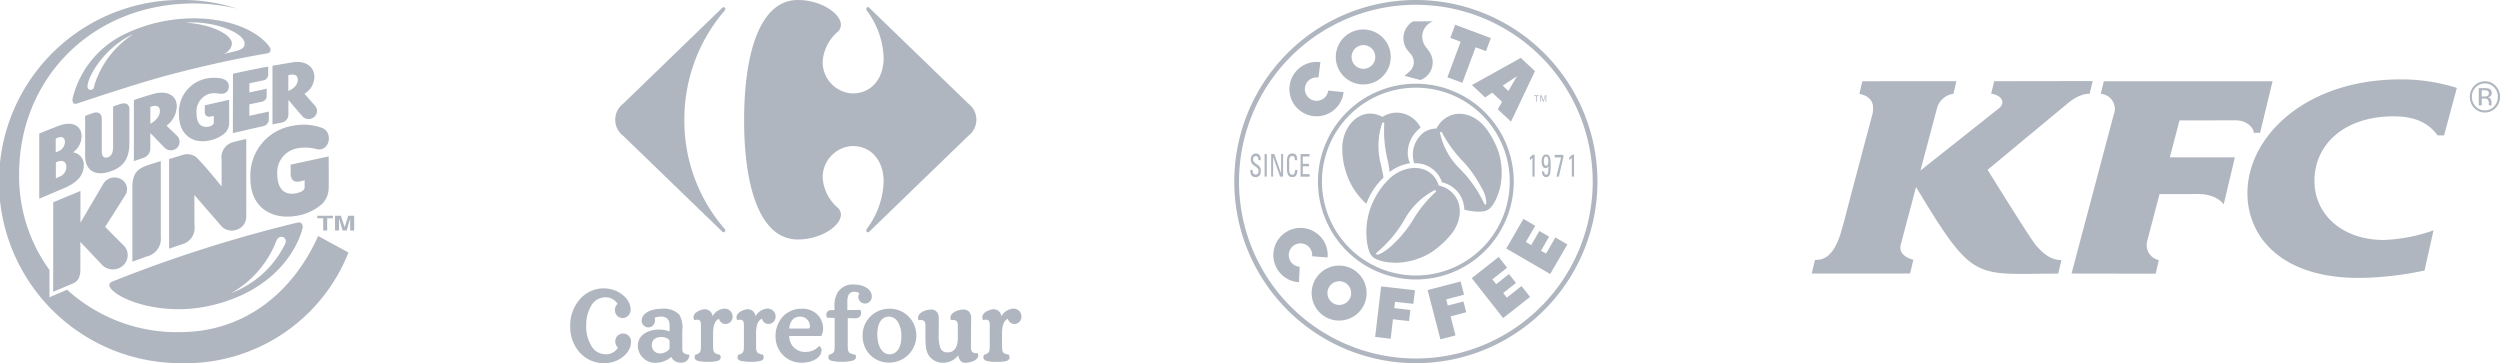 <svg xmlns="http://www.w3.org/2000/svg" width="346.36" height="50.318" viewBox="0 0 346.36 50.318">
  <g id="Group_656" data-name="Group 656" transform="translate(-46 -717)">
    <g id="Wszystkie_ikony_firm-35" data-name="Wszystkie ikony firm-35" transform="translate(46 717)">
      <path id="Path_517" data-name="Path 517" d="M44.071,32.727C40.613,40.5,33.97,45.913,25.266,46.038A22.6,22.6,0,0,1,9.3,40.17L6.851,41.212V37.428a22.059,22.059,0,0,1-4.2-13.293C2.647,10.925,12.766.51,26.882.51a27.127,27.127,0,0,1,5.957.716,23.948,23.948,0,0,0-7.5-1.2,25.16,25.16,0,1,0-.3,50.318,24.281,24.281,0,0,0,23.241-15.33l-4.216-2.292h0Z" transform="translate(0 -0.03)" fill="#b0b6bf" fill-rule="evenodd"/>
      <path id="Path_518" data-name="Path 518" d="M44.3,35.91a7.012,7.012,0,0,0,4.127-1.77,3.2,3.2,0,0,0,.853-2.3c.03-1.018,0-4.228,0-4.228l-5.27,1.143v1.232c.012.811.4,1.255,1.255,1.1a5.589,5.589,0,0,0,.681-.178v1.007s.083.563-1.243.823c-1.741.272-2.528-.8-2.546-2.688a3.377,3.377,0,0,1,2.57-3.517,5.938,5.938,0,0,1,2.972.095c1.747.261,2.238-2.357.651-2.972a7.526,7.526,0,0,0-4.151-.266,6.957,6.957,0,0,0-5.761,7.283c.012,4.192,3.1,5.554,5.874,5.24h0ZM41.492,23.18V15.056s2.374-.42,2.99-.5c1.7-.219,2.842.728,2.818,2.066a2.8,2.8,0,0,1-1.38,2.315s1.155,1.3,1.463,1.646a1.084,1.084,0,0,1-.219,1.646,1.175,1.175,0,0,1-1.551-.2L43.7,19.793s.006,1.374,0,1.978a1.139,1.139,0,0,1-.971,1.166l-1.243.243h0ZM43.7,18.543s1.32-.5,1.3-1.557c-.012-.894-.894-.728-1.309-.639v2.2h0Zm-3.517,4.885a.979.979,0,0,0,.805-1.066V21.4l-2.7.592V20.4s1.332-.278,1.7-.361a.8.8,0,0,0,.7-.882v-.918l-2.392.509V17.483s1.243-.261,1.913-.4a.842.842,0,0,0,.693-.959v-.953c-1.2.213-3.464.669-4.879.989l-.018,8.23s2.688-.634,4.169-.959h0ZM27.163,40.4s1.616-.557,1.759-.6a2.336,2.336,0,0,0,1.77-2.558c-.018-1.451-.018-4.281-.018-4.281l3.76,4.334a1.974,1.974,0,0,0,2.078.48,1.891,1.891,0,0,0,1.35-1.812c.006-3.126,0-10.765,0-10.765s-.971.207-1.776.432a2.155,2.155,0,0,0-1.64,2.416v3.724s-2.114-2.653-3.5-4.038a2.046,2.046,0,0,0-1.966-.3l-1.806.545V40.4h0ZM26.026,28.26s-1.131.332-2.055.663c-1.2.432-1.889,1.125-1.889,2.937V42.187s1.048-.355,2.025-.728a2.488,2.488,0,0,0,1.913-2.7V28.26h0ZM20.4,30.711a1.807,1.807,0,0,0-2.309.639l-3.2,5.436V32.4l-3.772,1.563L11.11,46.361l2.653-1.113A1.609,1.609,0,0,0,14.6,44.6a2.649,2.649,0,0,0,.278-1.22V39.457L17.843,42.6a2.106,2.106,0,0,0,2.9.172,1.916,1.916,0,0,0,.272-2.676l-2.7-2.718S20.7,33.63,21.082,33a1.547,1.547,0,0,0-.687-2.292h0ZM15.35,28.728c.03,1.735-1.22,2.653-2.842,3.328L9.18,33.471V24.447s2.09-.859,2.777-1.1c1.948-.711,3.091.142,3.091,1.445a2.8,2.8,0,0,1-1.178,2.256,1.739,1.739,0,0,1,1.486,1.688h0Zm-3.884-1.676c.166-.065.284-.118.42-.184a1.408,1.408,0,0,0,.853-1.273c0-.663-.539-.835-1.273-.45v1.907l1.474,1.984c-.012-.681-.539-1.054-1.457-.592v2.2s.3-.13.515-.231a1.471,1.471,0,0,0,.947-1.368l-1.474-1.984h0Zm10.208-5.945c0-.758-.521-.965-1.155-.782-.509.148-1.107.379-1.107.379v5.613c-.012.557-.095,1.255-.788,1.433-.527.13-.776-.219-.782-.776V22.38c-.006-.764-.539-.995-1.166-.788-.711.237-1.137.409-1.137.409s.006,3.973,0,5.56c-.012,1.859,1.273,2.795,3.233,2.215,1.729-.509,2.878-1.48,2.9-3.955V21.107h0Zm2.9,3.257s0,1.575-.006,2.215a1.349,1.349,0,0,1-.93,1.226h0l-1.344.462V19.8s1.895-.657,3.008-.918c1.729-.4,2.955.385,2.931,1.782a3.418,3.418,0,0,1-1.421,2.688l1.463,1.4a1.189,1.189,0,0,1-.024,1.7,1.247,1.247,0,0,1-1.729-.065l-1.948-2.013h0Zm0-1.267s1.338-.687,1.32-1.782c-.012-.936-.87-.728-1.32-.563V23.1h0Zm10.907-3.328-3.363.764v.936a.593.593,0,0,0,.746.628l.5-.107v.93c.006.373-.545.61-1.119.6-.805-.018-1.255-.645-1.267-1.841a2.577,2.577,0,0,1,1.77-2.747,3.29,3.29,0,0,1,1.315-.018c.87.142,1.368-.278,1.386-.995.018-.77-.663-1.243-2.126-1.19a4.751,4.751,0,0,0-4.784,5.1c0,2.718,1.818,4.009,4.032,3.612a4.682,4.682,0,0,0,2.309-1.036,1.92,1.92,0,0,0,.61-1.433v-3.2h0Z" transform="translate(-3.744 -5.943)" fill="#b0b6bf" fill-rule="evenodd"/>
      <path id="Path_519" data-name="Path 519" d="M43.889,9.173a.574.574,0,0,0,.491-.308.61.61,0,0,0-.118-.568s-1.871-3.18-8.479-3.884A22.051,22.051,0,0,0,24.041,6.574,13.421,13.421,0,0,0,17,15.307a1,1,0,0,0,.047.711c.142.178.343.172.6.089,2.161-.728,8.6-2.866,12.665-3.944C36.1,10.63,40.845,9.694,43.894,9.179ZM40.809,7.847c-.018.894-1.119.971-3.12,1.457a1.721,1.721,0,0,0,1.362-1.51c-.012-1.066-2.4-2.605-6.389-2.872,3.908-.314,8.183,1.421,8.148,2.919Zm-20.866,5.9a.454.454,0,1,1-.9-.053c.136-1.652,2.641-5.548,6.353-7.188A13.029,13.029,0,0,0,19.943,13.75Z" transform="translate(-6.917 -1.777)" fill="#b0b6bf"/>
      <path id="Path_520" data-name="Path 520" d="M52.225,52.224c-.16-.166-.385-.166-.7-.095a187.932,187.932,0,0,0-25.4,8.088c-.29.124-.42.172-.509.379-.142.326.178.645.178.645,1.374,1.717,7.461,3.9,14.069,2.3,10.09-2.44,12.227-9.58,12.464-10.587A.819.819,0,0,0,52.225,52.224ZM49.933,55.06a13.763,13.763,0,0,1-7.484,6.815,14.156,14.156,0,0,0,6.235-7.141c.373-1.149,1.705-.651,1.249.332Z" transform="translate(-10.433 -21.262)" fill="#b0b6bf"/>
      <path id="Path_521" data-name="Path 521" d="M74.226,50.51v.349h.823v1.7h.557v-1.7H76.4V50.51H74.22ZM78.3,52.559l.486-1.658v1.658h.557V50.51h-.817l-.509,1.575-.509-1.575h-.817v2.049h.557V50.9l.486,1.658h.557Z" transform="translate(-30.273 -20.62)" fill="#b0b6bf" fill-rule="evenodd"/>
    </g>
    <g id="Wszystkie_ikony_firm-36" data-name="Wszystkie ikony firm-36" transform="translate(125 717)">
      <path id="Path_522" data-name="Path 522" d="M25.328,1.834a.355.355,0,0,1,.243-.124.224.224,0,0,1,.213.255.37.37,0,0,1-.124.255,23.046,23.046,0,0,0-5.546,15.129,22.756,22.756,0,0,0,5.546,15.035.4.4,0,0,1,.124.255.235.235,0,0,1-.213.255.344.344,0,0,1-.243-.124L11.649,19.544a2.8,2.8,0,0,1,0-4.475L25.328,1.834" transform="translate(-4.297 -0.716)" fill="#b0b6bf"/>
      <path id="Path_523" data-name="Path 523" d="M48.152.03C42.8.03,40.7,7.618,40.7,16.669s2.1,16.538,7.452,16.538c3.214,0,5.949-1.882,5.961-3.433a1.292,1.292,0,0,0-.414-.947,5.987,5.987,0,0,1-2.119-4.238,4.355,4.355,0,0,1,4.12-4.327c2.729,0,4.333,2.143,4.333,4.913a11.53,11.53,0,0,1-2.338,6.57.424.424,0,0,0-.065.225.225.225,0,0,0,.2.249.387.387,0,0,0,.255-.136L71.763,18.853a2.8,2.8,0,0,0,0-4.475L58.084,1.149a.375.375,0,0,0-.255-.13c-.124,0-.2.112-.2.249a.424.424,0,0,0,.065.225,11.469,11.469,0,0,1,2.338,6.564c0,2.77-1.6,4.919-4.333,4.919a4.355,4.355,0,0,1-4.12-4.327A5.977,5.977,0,0,1,53.7,4.41a1.315,1.315,0,0,0,.414-.947C54.1,1.912,51.366.03,48.152.03" transform="translate(-16.609 -0.03)" fill="#b0b6bf"/>
      <path id="Path_524" data-name="Path 524" d="M9.37,75.132a2,2,0,0,1,.835-1.669,3.552,3.552,0,0,1,2.107-.592,3.877,3.877,0,0,1,1.456.26v-.8c-.012-.8-.314-1.255-1.213-1.267a3.017,3.017,0,0,0-.852.148,1.38,1.38,0,0,1,.047.349,1.06,1.06,0,0,1-.249.7.9.9,0,0,1-.687.3A.92.92,0,0,1,9.9,71.61c.012-.971,1.19-1.628,2.77-1.628a2.953,2.953,0,0,1,2.456.835,3.522,3.522,0,0,1,.4,2.19v2.6c.006.5.29.639.917.74l.065.012v.071a1.055,1.055,0,0,1-1.083,1.012h-.142A1.376,1.376,0,0,1,14,76.653a3.323,3.323,0,0,1-2.072.811,2.4,2.4,0,0,1-2.563-2.326M54.018,77.12a1.983,1.983,0,0,1-.26-.675,3.941,3.941,0,0,1-.284.3,2.6,2.6,0,0,1-1.793.716,2.364,2.364,0,0,1-1.829-.781c-.639-.758-.633-1.722-.639-3.09v-1.32c-.012-.533-.178-.716-.675-.728a1.289,1.289,0,0,0-.207.012h-.065l-.024-.047a.8.8,0,0,1-.053-.284c.018-.639.823-.977,1.3-1.077a3.41,3.41,0,0,1,.474-.053,1.042,1.042,0,0,1,.852.349,1.408,1.408,0,0,1,.249.888l-.012,2.249a4.807,4.807,0,0,0,.243,1.853.951.951,0,0,0,.983.586,1.2,1.2,0,0,0,1.119-.6,2.556,2.556,0,0,0,.3-1.32V72.267c-.012-.533-.178-.716-.675-.728a1.361,1.361,0,0,0-.213.012h-.059l-.024-.047a.8.8,0,0,1-.053-.284c.012-.639.817-.977,1.3-1.077a3.494,3.494,0,0,1,.479-.053,1.036,1.036,0,0,1,.846.343,1.375,1.375,0,0,1,.255.888c0,.26-.024.716-.024,2.634,0,.811-.018,1.243-.018,1.373.012.55.2.8.7.811a.925.925,0,0,0,.178-.012h.059l.018.047a.692.692,0,0,1,.059.278c-.024.622-.829.87-1.3.965a3.172,3.172,0,0,1-.438.047h-.012a.843.843,0,0,1-.758-.343M28.447,73.835a3.977,3.977,0,0,1,1.012-2.77,3.554,3.554,0,0,1,2.652-1.089,2.906,2.906,0,0,1,2.214.894,2.758,2.758,0,0,1,.71,1.835,2.182,2.182,0,0,1-.237,1.012l-.024.041H30.341a2.173,2.173,0,0,0,2.32,2.2,2.426,2.426,0,0,0,1.782-.769l.047-.059.059.047a.662.662,0,0,1,.266.58c0,.746-.876,1.7-2.806,1.7a3.557,3.557,0,0,1-3.557-3.611m15.7,3.593a3.644,3.644,0,0,1-2.569-1.03,3.742,3.742,0,0,1-1.071-2.711,3.668,3.668,0,0,1,3.705-3.717,3.611,3.611,0,0,1,2.616,1.03,3.753,3.753,0,0,1-2.687,6.428h0Zm13.59-.219c-.308-.083-.509-.255-.5-.509a.8.8,0,0,1,.083-.326l.018-.036.041-.012a1.2,1.2,0,0,0,.485-.219c.178-.154.255-.361.255-.953V72.184c-.018-.5-.13-.681-.545-.687a1.812,1.812,0,0,0-.331.036l-.065.012-.024-.059a.933.933,0,0,1-.065-.32c.018-.6.663-.9,1.1-1.036a1.676,1.676,0,0,1,.491-.083,1.1,1.1,0,0,1,1.054.977,2.026,2.026,0,0,1,1.622-1.06,1.088,1.088,0,0,1,1.154,1.089,1,1,0,0,1-.953,1.042.913.913,0,0,1-.917-.722c-.337.112-.811.533-.817,2.007v1.793c0,.586.083.8.249.947a1.8,1.8,0,0,0,.651.219l.036.012.018.036a.845.845,0,0,1,.089.349c0,.237-.172.4-.468.485a5.1,5.1,0,0,1-1.3.118,5.389,5.389,0,0,1-1.355-.124m-21.48-.006c-.308-.083-.509-.255-.509-.509a.754.754,0,0,1,.083-.32l.018-.036h.036a1.239,1.239,0,0,0,.485-.225c.183-.154.255-.361.255-.953V71.255l-1.048-.036-.024-.047a.95.95,0,0,1-.077-.367.628.628,0,0,1,.663-.639h.462v-.432a3.564,3.564,0,0,1,.462-2.042,2.428,2.428,0,0,1,2.2-1.071c1.361,0,2.5.633,2.51,1.651a.954.954,0,0,1-.947.988.934.934,0,0,1-.923-.912.994.994,0,0,1,.154-.515,1.108,1.108,0,0,0-.681-.2.852.852,0,0,0-.8.391,2.054,2.054,0,0,0-.189,1v1.125H40.2l.018.047a1,1,0,0,1,.083.379.7.7,0,0,1-.633.716c-.136.012-.278.012-.4.012-.3,0-.6-.018-.817-.024v3.883c0,.586.1.8.272.947a2.135,2.135,0,0,0,.734.219h.041l.018.041a.719.719,0,0,1,.071.3c0,.266-.219.438-.55.527a5.557,5.557,0,0,1-1.415.13,5.291,5.291,0,0,1-1.361-.124m-12.584.018c-.308-.083-.5-.255-.5-.509a.8.8,0,0,1,.083-.326l.018-.036h.041a1.336,1.336,0,0,0,.491-.225c.178-.154.255-.361.255-.953V72.19c-.018-.5-.13-.681-.545-.687a1.761,1.761,0,0,0-.331.036l-.065.012-.024-.059a.819.819,0,0,1-.065-.326c.012-.592.663-.894,1.1-1.036a1.671,1.671,0,0,1,.485-.083,1.093,1.093,0,0,1,1.06.965A2.05,2.05,0,0,1,27.3,69.958a1.092,1.092,0,0,1,1.154,1.089,1,1,0,0,1-.965,1.042.906.906,0,0,1-.912-.722c-.343.112-.823.539-.829,2.007v1.793c0,.586.089.8.26.947a1.728,1.728,0,0,0,.651.219H26.7l.018.041a.921.921,0,0,1,.089.349c0,.243-.178.408-.474.485a4.863,4.863,0,0,1-1.3.118,5.388,5.388,0,0,1-1.355-.124m-5.949.012c-.308-.083-.5-.255-.5-.509a.717.717,0,0,1,.083-.326l.018-.036h.041a1.277,1.277,0,0,0,.485-.225c.183-.154.255-.361.255-.953V72.19c-.012-.5-.124-.681-.545-.687a1.812,1.812,0,0,0-.331.036l-.065.012-.024-.059a.937.937,0,0,1-.065-.326c.006-.592.663-.894,1.1-1.036a1.7,1.7,0,0,1,.485-.083,1.093,1.093,0,0,1,1.06.965,2.034,2.034,0,0,1,1.628-1.048A1.1,1.1,0,0,1,22.5,71.053a1,1,0,0,1-.965,1.042.9.9,0,0,1-.906-.722c-.343.112-.829.539-.835,2.007v1.793c0,.586.089.8.26.947a1.772,1.772,0,0,0,.645.219h.041l.018.041a.922.922,0,0,1,.089.349c0,.243-.183.408-.468.485a4.913,4.913,0,0,1-1.308.118,5.359,5.359,0,0,1-1.355-.124m24.831-3.717c0,1.953.852,2.794,1.687,2.8.953,0,1.646-.841,1.646-2.492a3.68,3.68,0,0,0-.5-2.012,1.451,1.451,0,0,0-1.225-.716c-.988,0-1.6.894-1.61,2.421M12.625,73.9c-.787.006-1.314.373-1.32,1.107a1.114,1.114,0,0,0,1.2,1.16,1.711,1.711,0,0,0,1.261-.639V74.516a.507.507,0,0,0-.284-.408,1.687,1.687,0,0,0-.864-.207m20.344-1.184c.142,0,.183-.036.207-.077a.578.578,0,0,0,.036-.26,1.328,1.328,0,0,0-1.361-1.308c-1.024,0-1.438.823-1.5,1.651h2.616ZM1.421,76.156A5.326,5.326,0,0,1,0,72.361,5.483,5.483,0,0,1,1.391,68.6a4.4,4.4,0,0,1,3.226-1.444c2.19,0,3.735,1.533,3.747,2.859A1.152,1.152,0,0,1,7.31,71.272a1.131,1.131,0,0,1-.787-.3,1.1,1.1,0,0,1-.331-.823,1.218,1.218,0,0,1,.367-.846A1.91,1.91,0,0,0,4.812,68.4a2.2,2.2,0,0,0-1.859,1.089A5.2,5.2,0,0,0,2.22,72.35,5.094,5.094,0,0,0,2.977,75.2a2.258,2.258,0,0,0,1.888,1.083,1.9,1.9,0,0,0,1.746-.912,1.191,1.191,0,0,1-.367-.841,1.094,1.094,0,0,1,.331-.823,1.1,1.1,0,0,1,1.841.953C8.405,76,6.86,77.523,4.67,77.523a4.513,4.513,0,0,1-3.25-1.367" transform="translate(0 -27.205)" fill="#b0b6bf"/>
    </g>
    <g id="Wszystkie_ikony_firm-37" data-name="Wszystkie ikony firm-37" transform="translate(217 717)">
      <path id="Path_525" data-name="Path 525" d="M43.653,5.06A2.253,2.253,0,0,0,42.129,7.2a2.492,2.492,0,0,0,.516,1.441l.451.6A2.614,2.614,0,0,1,41.874,13.2l-2.188-.575.706-.629a1.728,1.728,0,0,0,.136-2.413l-.338-.385a2.715,2.715,0,0,1,.67-4.127h2.8Z" transform="translate(-16.086 -2.113)" fill="#b0b6bf"/>
      <path id="Path_526" data-name="Path 526" d="M29.193,10.787a1.642,1.642,0,1,1-1.642-1.642A1.642,1.642,0,0,1,29.193,10.787ZM27.527,6.98a3.807,3.807,0,1,0,3.807,3.807A3.8,3.8,0,0,0,27.527,6.98Z" transform="translate(-9.655 -2.895)" fill="#b0b6bf"/>
      <path id="Path_527" data-name="Path 527" d="M23.553,65.957a1.642,1.642,0,1,1-1.642-1.642A1.642,1.642,0,0,1,23.553,65.957ZM21.887,62.15a3.807,3.807,0,1,0,3.807,3.807A3.8,3.8,0,0,0,21.887,62.15Z" transform="translate(-7.359 -25.351)" fill="#b0b6bf"/>
      <path id="Path_528" data-name="Path 528" d="M16.9,16.724a1.622,1.622,0,1,0,.741,2.882,1.59,1.59,0,0,0,.611-1.079l2.135.213a3.765,3.765,0,1,1-6.054-3.386,3.783,3.783,0,0,1,2.846-.759L16.9,16.718Z" transform="translate(-5.242 -5.979)" fill="#b0b6bf"/>
      <path id="Path_529" data-name="Path 529" d="M14.5,57.271a1.623,1.623,0,1,0-2.84.9,1.629,1.629,0,0,0,1.115.551l-.095,2.141a3.764,3.764,0,1,1,3.961-3.427L14.5,57.271Z" transform="translate(-3.712 -21.765)" fill="#b0b6bf"/>
      <path id="Path_530" data-name="Path 530" d="M55.819,7.724,50.879,5.88,50.2,7.689l1.435.54L49.8,13.15l2.069.771L53.708,9l1.435.534Z" transform="translate(-20.271 -2.447)" fill="#b0b6bf"/>
      <path id="Path_531" data-name="Path 531" d="M58.347,18.425l-.99.664L55.53,17.375,62.3,13.61l1.963,1.838-3.321,7-1.826-1.714L59.7,19.7l-1.364-1.281Zm1.447-.967.789.741,1.18-2.046Z" transform="translate(-22.603 -5.593)" fill="#b0b6bf"/>
      <path id="Path_532" data-name="Path 532" d="M38.215,69.429l.219-1.886-4.69-.534-.824,7,2.152.255.314-2.7,2.23.249.184-1.542-2.23-.255.1-.872Z" transform="translate(-13.4 -27.329)" fill="#b0b6bf"/>
      <path id="Path_533" data-name="Path 533" d="M50.226,67.682l-.474-1.832L45.18,67.042l1.767,6.825,2.093-.54-.676-2.633,2.164-.575-.385-1.5-2.17.569-.219-.854Z" transform="translate(-18.39 -26.857)" fill="#b0b6bf"/>
      <line id="Line_34" data-name="Line 34" x1="0.445" y2="3.742" transform="translate(25.521 41.24)" fill="#b0b6bf"/>
      <path id="Path_534" data-name="Path 534" d="M59.848,65.119l1.767-1.393-.967-1.233-1.773,1.4-.528-.676,2.04-1.6L59.22,60.12l-3.73,2.941,4.346,5.532.421-.332,3.309-2.6-1.18-1.506-2.04,1.6Z" transform="translate(-22.587 -24.525)" fill="#b0b6bf"/>
      <path id="Path_535" data-name="Path 535" d="M68.365,55.646l1.121-1.951-1.352-.783-1.127,1.957-.741-.433,1.3-2.241-1.637-.955-2.378,4.1,6.084,3.534.273-.463,2.111-3.641-1.66-.961-1.3,2.241Z" transform="translate(-25.868 -20.91)" fill="#b0b6bf"/>
      <g id="Group_93" data-name="Group 93" transform="translate(2.234 21.263)">
        <path id="Path_536" data-name="Path 536" d="M4.072,38.231v.089c0,.427.208.563.4.563.243,0,.433-.136.433-.51,0-.694-1.085-.617-1.085-1.559,0-.557.3-.854.712-.854.445,0,.688.279.67.919h-.32c0-.344-.083-.569-.374-.569-.184,0-.374.119-.374.463,0,.694,1.085.593,1.085,1.589,0,.658-.35.872-.747.872-.712.006-.712-.7-.706-1Z" transform="translate(-3.768 -35.954)" fill="#b0b6bf"/>
        <path id="Path_537" data-name="Path 537" d="M7.388,39.207H7.08V36.07h.308Z" transform="translate(-5.116 -35.999)" fill="#b0b6bf"/>
        <path id="Path_538" data-name="Path 538" d="M10.274,36.07v3.137H9.853L8.9,36.485H8.893v2.722H8.62V36.07h.433L10,38.756H10V36.07Z" transform="translate(-5.743 -35.999)" fill="#b0b6bf"/>
        <path id="Path_539" data-name="Path 539" d="M13.4,36.887a.937.937,0,0,0-.071-.457.357.357,0,0,0-.273-.136.385.385,0,0,0-.368.243,1.479,1.479,0,0,0-.071.652v.842c0,.771.2.86.433.86.095,0,.379-.042.379-.658h.32c.012.99-.528.99-.682.99-.3,0-.765-.024-.765-1.245v-.889c0-.889.3-1.138.777-1.138s.664.32.634.931h-.32Z" transform="translate(-7.241 -35.95)" fill="#b0b6bf"/>
        <path id="Path_540" data-name="Path 540" d="M15.49,39.207V36.07h1.245v.35H15.8v1.008h.872v.35H15.8v1.085h.955v.35H15.49Z" transform="translate(-8.54 -35.999)" fill="#b0b6bf"/>
      </g>
      <g id="Group_94" data-name="Group 94" transform="translate(40.956 21.406)">
        <path id="Path_541" data-name="Path 541" d="M69.728,39.284H69.42V36.7l-.35.3v-.385a3,3,0,0,0,.391-.362h.267v3.018Z" transform="translate(-69.07 -36.219)" fill="#b0b6bf"/>
        <path id="Path_542" data-name="Path 542" d="M73.065,37.761c0,.789,0,1.559-.629,1.559-.35,0-.581-.308-.575-.789h.308c0,.219.065.451.267.451.3,0,.32-.427.32-1.2h-.006a.387.387,0,0,1-.4.285c-.178,0-.534-.125-.534-.955,0-.676.308-.925.617-.925C73.071,36.19,73.065,36.949,73.065,37.761Zm-.937-.652c0,.3.042.629.308.629s.308-.326.308-.629c0-.273-.047-.629-.308-.629S72.128,36.83,72.128,37.109Z" transform="translate(-70.189 -36.19)" fill="#b0b6bf"/>
        <path id="Path_543" data-name="Path 543" d="M74.86,36.27h1.2v.35l-.617,2.668H75.1l.652-2.668h-.883v-.35Z" transform="translate(-71.427 -36.223)" fill="#b0b6bf"/>
        <path id="Path_544" data-name="Path 544" d="M78.938,39.284H78.63V36.7l-.35.3v-.385a3,3,0,0,0,.391-.362h.267v3.018Z" transform="translate(-72.819 -36.219)" fill="#b0b6bf"/>
      </g>
      <path id="Path_545" data-name="Path 545" d="M31.8,51.694c-1-.783-.931-3.593-.931-3.593A9.825,9.825,0,0,1,32.1,43.416,10.259,10.259,0,0,1,34.184,40.7l.018-.018c1.8-1.559,4.222-1.82,5.7-.51a3.358,3.358,0,0,1,.99,1.6A3.561,3.561,0,0,1,42.977,43c1.3,1.482,1.05,3.9-.51,5.7l-.018.018a12.365,12.365,0,0,1-2.579,2.3,9.7,9.7,0,0,1-4.821,1.447c-2.449,0-3.249-.765-3.249-.765Zm8.491-9.268a10.137,10.137,0,0,0-3.955,3.73A17.094,17.094,0,0,1,32.4,50.977s-.451.356.036.356c0,0,.623-.053,1.975-1.269a16.61,16.61,0,0,0,2.834-3.4,17.124,17.124,0,0,1,3.214-3.991.127.127,0,0,0,.053-.154.193.193,0,0,0-.231-.095Z" transform="translate(-12.565 -16.063)" fill="#b0b6bf"/>
      <path id="Path_546" data-name="Path 546" d="M36.094,28.5a3.769,3.769,0,0,0-2.935-2.063,3.583,3.583,0,0,0-2.354.575,3.4,3.4,0,0,0-1.826-.463c-1.969.089-3.522,1.969-3.73,4.335v.024a10.283,10.283,0,0,0,.4,3.4,9.785,9.785,0,0,0,2.384,4.216s.249.267.534.534a9.422,9.422,0,0,1,2.378-3.641c-.095-.623-.237-1.31-.433-2.1a10.145,10.145,0,0,1,.237-5.431.19.19,0,0,1,.231-.095.132.132,0,0,1,.071.148,17.075,17.075,0,0,0,.48,5.1,15.2,15.2,0,0,1,.261,1.6,6.216,6.216,0,0,1,2.828-1.21,3.427,3.427,0,0,1-.308-1.613A4.433,4.433,0,0,1,36.1,28.486Z" transform="translate(-10.271 -10.81)" fill="#b0b6bf"/>
      <path id="Path_547" data-name="Path 547" d="M45.8,36.18a3.831,3.831,0,0,0-3.854-2.639,3.907,3.907,0,0,1,1.31-4.275,3.292,3.292,0,0,1,1.785-.546,3.513,3.513,0,0,1,1.7-1.7c1.743-.872,4-.024,5.331,1.921l.012.018a12.371,12.371,0,0,1,1.559,3.048,9.628,9.628,0,0,1,.178,4.981c-.617,2.348-1.548,2.917-1.548,2.917-.8.611-2.668.237-3.386.065a3.959,3.959,0,0,0-3.072-3.795Zm-.273-6.807a9.935,9.935,0,0,0,2.514,4.7,16.877,16.877,0,0,1,3.552,4.951s.219.516.344.053a4.2,4.2,0,0,0-.694-2.194,16.518,16.518,0,0,0-2.484-3.552A16.889,16.889,0,0,1,45.8,29.272a.127.127,0,0,0-.136-.089.18.18,0,0,0-.148.19Z" transform="translate(-17.014 -10.914)" fill="#b0b6bf"/>
      <path id="Path_548" data-name="Path 548" d="M50.318,25.249A25.159,25.159,0,1,1,25.159.09,25.162,25.162,0,0,1,50.318,25.249ZM25.159.754a24.5,24.5,0,1,0,24.5,24.5A24.495,24.495,0,0,0,25.159.754Z" transform="translate(0 -0.09)" fill="#b0b6bf"/>
      <path id="Path_549" data-name="Path 549" d="M46.682,33.211A13.561,13.561,0,1,1,33.121,19.65,13.561,13.561,0,0,1,46.682,33.211ZM33.121,20.2A13.009,13.009,0,1,0,46.13,33.211,13.007,13.007,0,0,0,33.121,20.2Z" transform="translate(-7.962 -8.052)" fill="#b0b6bf"/>
      <g id="Group_95" data-name="Group 95" transform="translate(41.537 13.205)">
        <path id="Path_550" data-name="Path 550" d="M70.311,22.467H70.05V22.36h.634v.107h-.261v.777h-.107v-.777Z" transform="translate(-70.05 -22.36)" fill="#b0b6bf"/>
        <path id="Path_551" data-name="Path 551" d="M72.216,22.453h0l-.249.795h-.1l-.249-.795h0v.795H71.51V22.37h.2l.225.723h0l.219-.723h.184v.878h-.107v-.795Z" transform="translate(-70.644 -22.364)" fill="#b0b6bf"/>
      </g>
    </g>
    <path id="Wszystkie_ikony_firm-38" data-name="Wszystkie ikony firm-38" d="M39.582,1.26,39.155,3.02s-1.314-.171-3.164,1.427l-8.12,6.733-2.85,2.369s1.353,2.185,2.85,4.563c1.652,2.628,3.481,5.489,3.84,5.89.686.764,1.82,2.062,3.539,2.05l-.445,1.879c-2.954,0-5.16.088-6.934,0-5.246-.243-6.742-1.993-12.765-11.994,0,0-1.71,6.411-2.121,8.009-.415,1.614,1.753,2.062,1.753,2.062l-.46,1.907H.65l.03-.129.421-1.75c.692-.051,2.606.186,3.795-4.516.293-.9-.21.726,4.139-15.563.616-2.422-1.161-2.776-1.78-2.94l.415-1.74L20.7,1.267l-.421,1.75A2.747,2.747,0,0,0,18.042,4.9l-2.329,8.748s10.83-8.571,10.964-8.7c1.058-1.017-.235-1.873-1.164-1.939l.421-1.74h1.935l11.71-.019Zm43.1-.237a31.117,31.117,0,0,0-4.161.215C67.6,2.562,61,9.689,61.016,16.823c.018,5.978,4.679,11.742,15.5,11.7q1.029,0,2-.066a45.87,45.87,0,0,0,7.038-.957L86.8,21.93a23,23,0,0,1-6.861,1.336,13.969,13.969,0,0,1-1.426-.073c-4.962-.518-8.2-3.84-8.208-8.078-.012-4.393,3.066-7.845,8.208-8.745a16.2,16.2,0,0,1,2.749-.231c3.316,0,5,1.14,6.1,2.637h.9L90.033,2.2a25.4,25.4,0,0,0-7.355-1.178m-28.706.256H41.121L40.7,3.02a2.108,2.108,0,0,1,1.777,2.94L36.647,27.921l11.659.019.436-1.885a2.123,2.123,0,0,1-1.612-2.628c.043-.186,1.713-6.518,1.713-6.518l5.13-.006h.213c2.664.009,3.542,1.437,3.542,1.437l1.551-6.518h-9.01L51.61,6.7h2.362l5.462-.006c1.442,0,2.451.995,2.451,1.724h.887L64.5,1.276H53.975ZM95.19,4.763a1.868,1.868,0,0,0,.524-1.326,1.833,1.833,0,0,0-.524-1.314,1.752,1.752,0,0,0-2.548,0,1.819,1.819,0,0,0-.524,1.314,1.853,1.853,0,0,0,.524,1.326,1.674,1.674,0,0,0,1.274.55,1.7,1.7,0,0,0,1.274-.55M95.4,1.908a2.12,2.12,0,0,1,.613,1.529A2.147,2.147,0,0,1,95.4,4.974a2.035,2.035,0,0,1-2.96,0,2.134,2.134,0,0,1-.607-1.538,2.093,2.093,0,0,1,.613-1.529,2.053,2.053,0,0,1,2.957,0M94.227,3.335a.37.37,0,0,0,.235-.373.368.368,0,0,0-.152-.351,1,1,0,0,0-.494-.085h-.338v.859h.363a1.1,1.1,0,0,0,.387-.054m.6,1.131a.317.317,0,0,0,.021.126l.012.032H94.48s0-.016-.006-.028,0-.013,0-.025l-.012-.079V4.3a.593.593,0,0,0-.213-.543.953.953,0,0,0-.451-.082h-.317v.944h-.411V2.233h.808a1.694,1.694,0,0,1,.628.088.6.6,0,0,1,.36.6.528.528,0,0,1-.229.467.864.864,0,0,1-.329.114.537.537,0,0,1,.393.231.733.733,0,0,1,.125.369v.177a1.719,1.719,0,0,0,.006.174" transform="translate(296.35 726.979)" fill="#b0b6bf"/>
  </g>
</svg>
